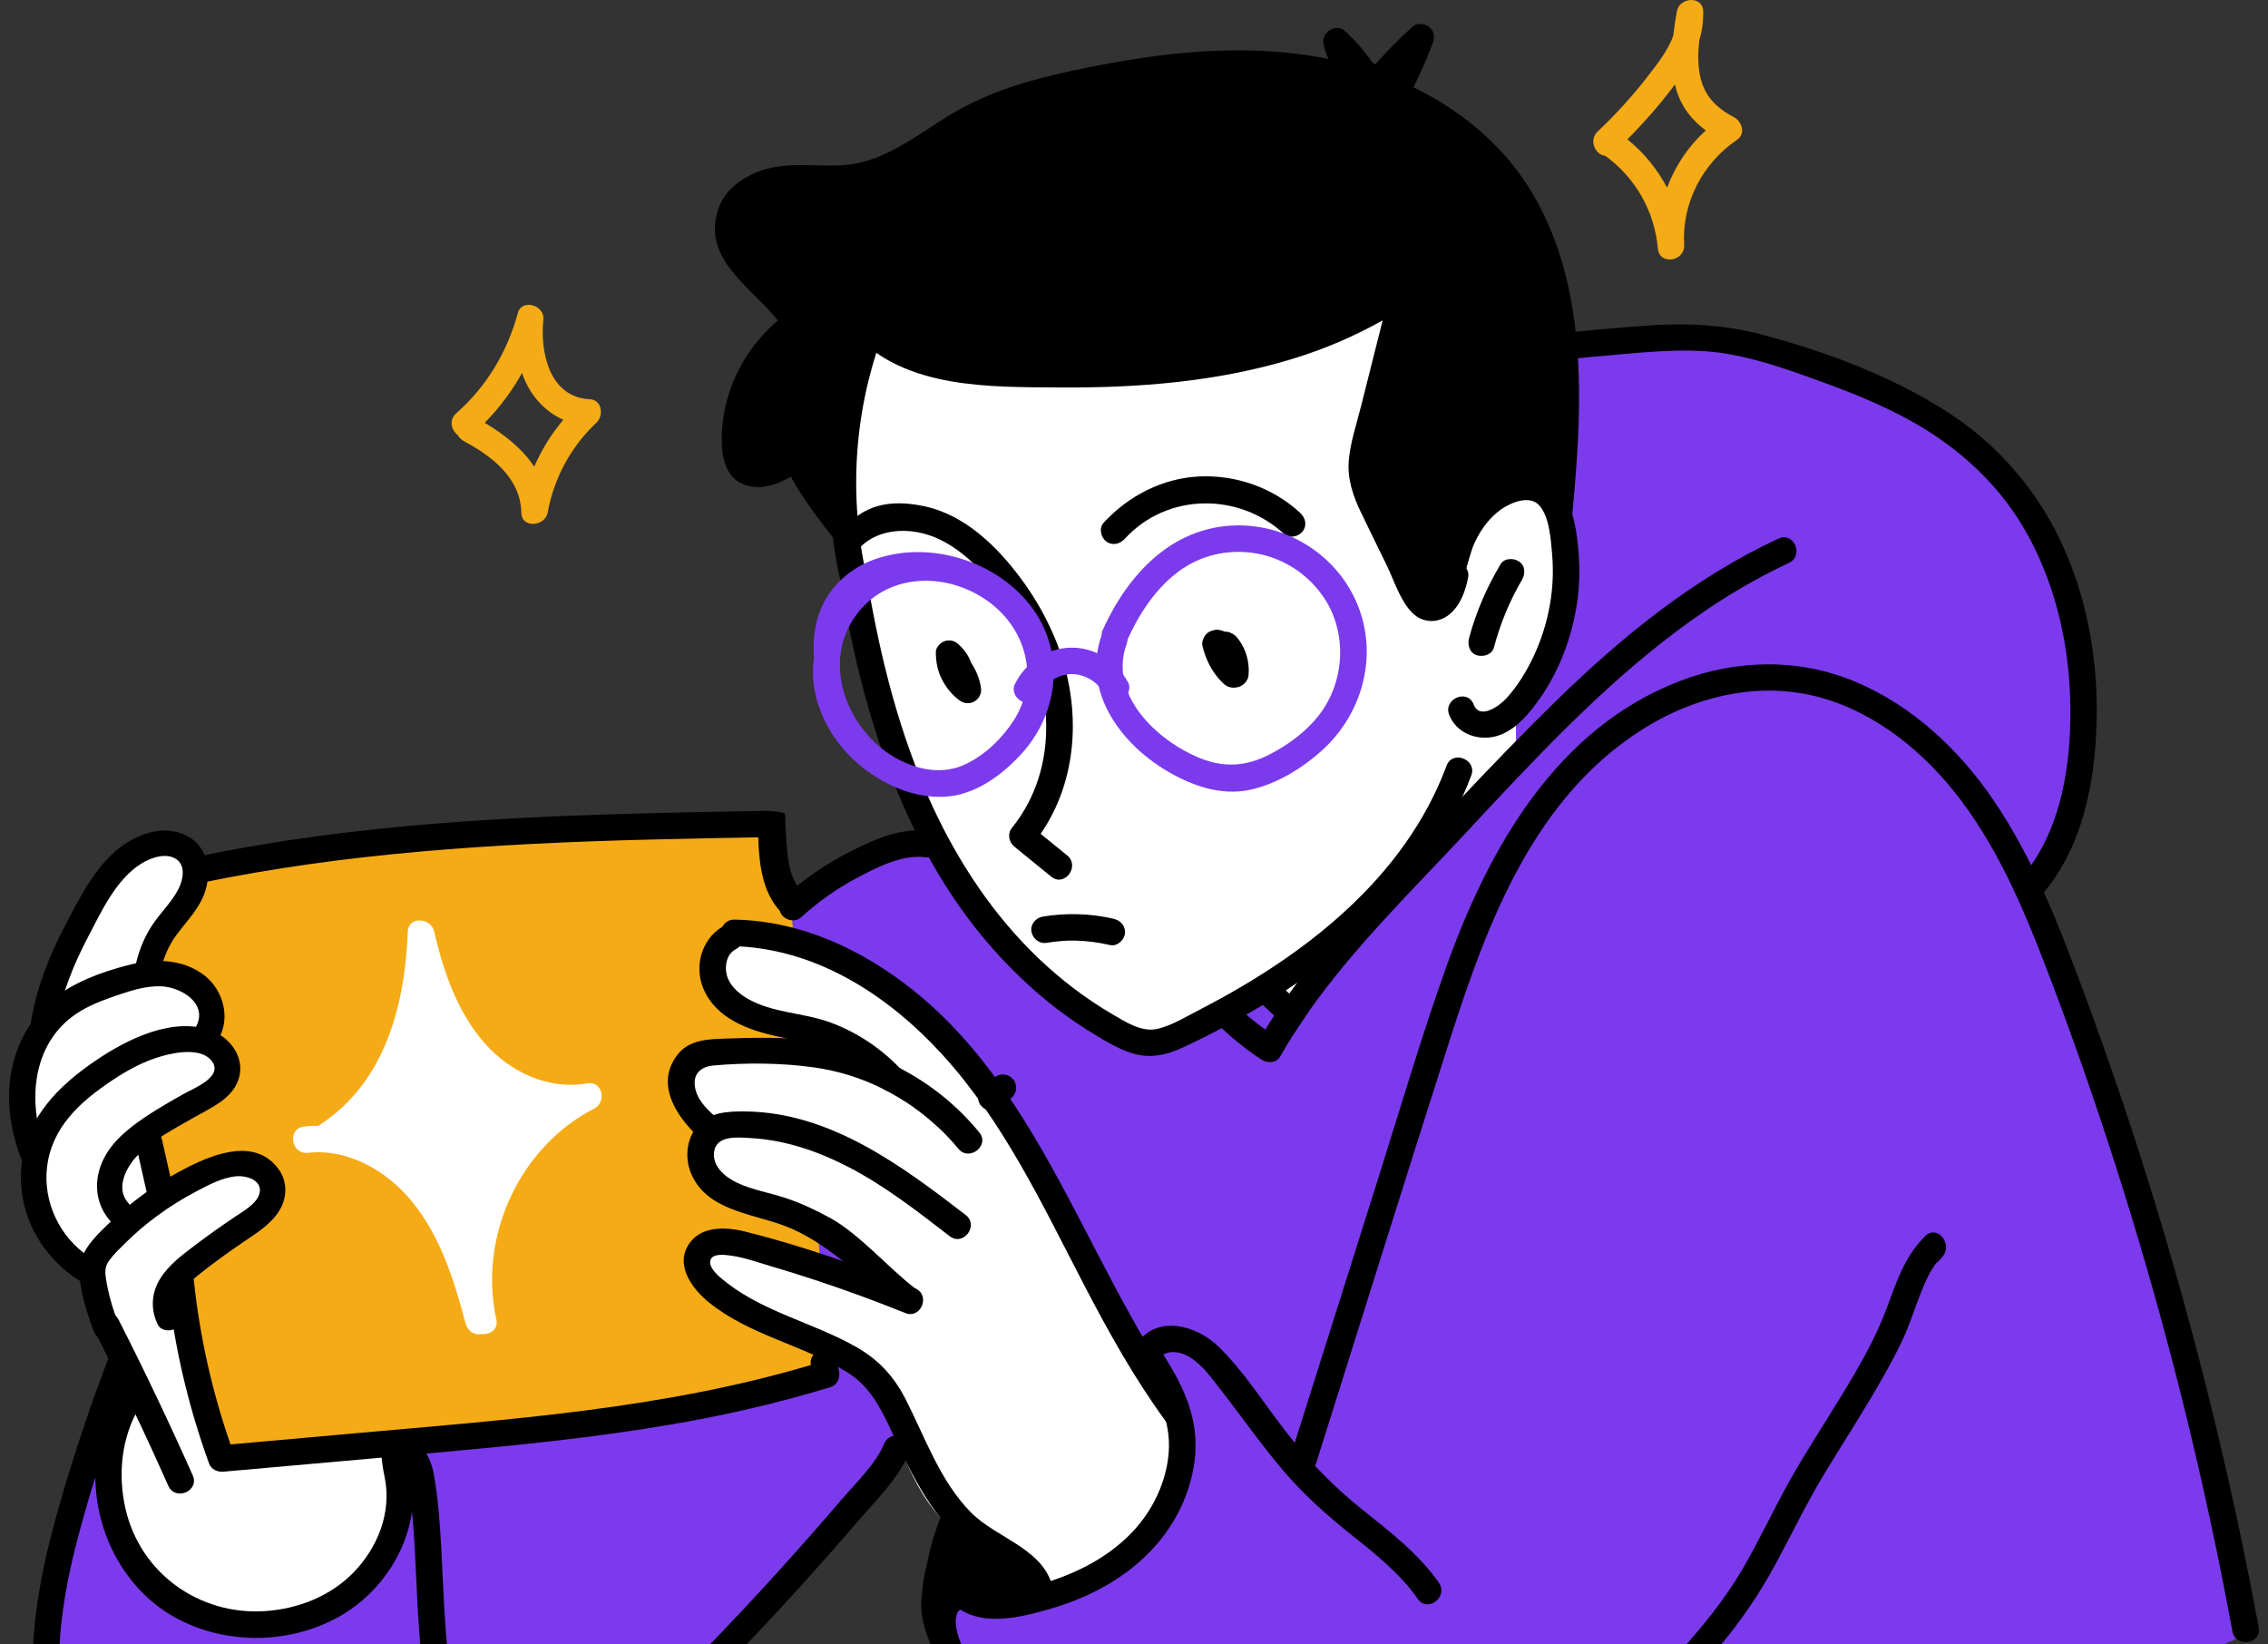 <svg width="200" height="145" viewBox="0 0 200 145" fill="none" xmlns="http://www.w3.org/2000/svg">
<rect x="0" y="0" width="200" height="145" fill="#333333" stroke="none"/>
<g clip-path="url(#clip0_2352_2869)">
<path d="M83.943 133.915C83.943 133.915 78.613 139.038 86.114 149.678C93.615 160.318 95.194 162.683 97.168 166.23C99.142 169.776 103.194 179.864 112.169 180.22C121.144 180.576 126.776 179.038 132.106 169.974C137.436 160.91 139.804 157.56 139.804 157.56C139.804 157.56 197.835 147.117 198.23 143.57C198.625 140.023 192.901 123.472 189.546 109.088C186.191 94.704 178.043 77.646 178.043 77.646C178.043 77.646 184.216 75.197 183.821 63.374C183.427 51.552 178.098 34.803 152.832 30.075C127.567 25.346 107.63 40.715 107.63 40.715L81.902 73.269C81.902 73.269 73.925 76.748 68.966 80.701C64.007 84.654 34.4 123.669 34.4 123.669C34.4 123.669 37.953 133.718 33.216 137.855C28.478 141.993 22.754 146.525 16.24 141.205C9.726 135.885 9.134 132.929 9.134 130.762C9.134 128.595 9.332 123.669 9.332 123.669C9.332 123.669 -3.3 149.481 9.134 161.697C21.57 173.913 39.335 168.397 49.007 160.121C58.678 151.845 80.589 126.033 80.589 126.033L83.944 133.915H83.943Z" fill="#7C3AED"/>
<path d="M126.886 139.558C125.08 136.977 122.569 135.059 120.133 133.109C117.613 131.094 115.444 128.862 113.459 126.321C111.497 123.809 109.756 120.989 107.47 118.755C105.541 116.869 102.052 115.86 100.223 118.497C99.367 119.732 101.24 121.139 102.101 119.898C102.751 118.962 103.998 119.117 104.877 119.642C106.049 120.343 106.89 121.582 107.715 122.636C109.522 124.944 111.197 127.354 113.094 129.591C114.929 131.756 117.005 133.612 119.222 135.376C121.346 137.066 123.464 138.75 125.033 140.992C125.899 142.229 127.747 140.788 126.886 139.558Z" fill="black"/>
<path d="M169.781 108.976C169.705 109.049 169.639 109.129 169.566 109.205C167.933 110.905 167.197 113.133 166.405 115.279C165.402 118 163.939 120.517 162.435 122.988C160.868 125.563 159.202 128.082 157.733 130.716C156.323 133.245 155.109 135.882 153.647 138.382C150.546 143.686 145.851 147.798 142.129 152.642C139.307 156.315 137.02 160.365 134.522 164.256C129.668 171.815 122.873 180.51 112.779 179.48C110.494 179.247 108.248 178.507 106.333 177.229C104.218 175.819 102.766 173.873 101.449 171.732C98.371 166.729 96.285 161.164 92.856 156.366C91.151 153.98 89.11 151.846 87.398 149.459C86.445 148.13 85.531 146.752 84.88 145.246C84.435 144.219 84.015 142.962 84.486 142.095C84.472 142.12 84.708 141.836 84.783 141.776C85.014 141.593 85.201 141.51 85.485 141.397C86.89 140.838 85.199 137.283 83.799 137.84C76.578 140.716 86.62 152.426 89.158 155.492C92.178 159.139 94.302 163.247 96.449 167.449C98.968 172.38 101.563 177.525 106.712 180.135C111.149 182.384 116.564 182.418 121.145 180.576C125.665 178.757 129.303 175.31 132.278 171.54C135.384 167.604 137.872 163.237 140.567 159.023C141.914 156.917 143.327 154.858 144.9 152.913C146.982 150.339 149.256 147.931 151.415 145.424C153.429 143.086 155.107 140.624 156.576 137.911C158.025 135.238 159.333 132.497 160.911 129.893C162.617 127.075 164.428 124.32 166.039 121.446C166.775 120.133 167.515 118.803 168.095 117.412C168.584 116.238 168.969 115.023 169.445 113.843C169.786 112.997 170.173 112.113 170.739 111.378C171.016 111.148 171.25 110.908 171.439 110.601C172.075 109.569 170.811 107.995 169.781 108.976Z" fill="black"/>
<path d="M75.653 23.967C75.653 23.967 69.731 39.533 76.837 58.054C83.943 76.576 85.719 80.517 91.838 86.231C97.957 91.945 101.905 92.93 103.287 91.748C104.669 90.566 111.972 86.625 111.972 86.625L114.143 89.186C114.143 89.186 119.473 82.093 123.815 77.364C128.157 72.635 133.684 66.724 133.684 66.724V62.586C133.684 62.586 137.586 58.435 137.83 51.158C138.072 43.881 132.895 30.666 132.895 30.666C132.895 30.666 121.841 20.813 120.657 20.617C119.473 20.42 75.653 23.967 75.653 23.967Z" fill="white"/>
<path d="M94.107 75.426C93.327 74.791 92.547 74.156 91.767 73.522C95.036 68.793 95.337 62.627 93.411 57.272C92.354 54.333 90.655 51.568 88.584 49.232C86.678 47.082 84.312 45.219 81.439 44.623C78.525 44.018 75.995 44.46 74.221 46.922C73.341 48.143 74.472 50.059 75.355 48.835C77.07 46.456 80.361 46.376 82.82 47.545C85.699 48.913 87.913 51.771 89.499 54.452C92.87 60.148 93.572 67.625 89.219 73.021C88.81 73.529 88.978 74.27 89.456 74.659C90.538 75.54 91.621 76.421 92.703 77.301C93.872 78.253 95.274 76.377 94.106 75.427L94.107 75.426Z" fill="black"/>
<path d="M114.641 45.209C112.253 43.01 109.029 41.868 105.79 42.01C102.528 42.153 99.499 43.722 97.315 46.102C96.886 46.569 97.08 47.389 97.552 47.74C98.101 48.15 98.763 47.972 99.192 47.504C102.929 43.432 109.245 43.406 113.238 47.084C113.704 47.514 114.527 47.317 114.878 46.848C115.291 46.297 115.109 45.641 114.641 45.21V45.209Z" fill="black"/>
<path d="M85.659 58.477C85.407 57.788 84.973 57.167 84.391 56.702C84.072 56.446 83.603 56.405 83.233 56.561C82.882 56.708 82.521 57.102 82.524 57.507C82.53 58.335 82.671 59.15 83.056 59.894C83.441 60.636 83.964 61.29 84.647 61.78C85.029 62.055 85.53 62.081 85.936 61.845C86.339 61.609 86.576 61.145 86.509 60.676C86.396 59.882 86.097 59.135 85.659 58.477Z" fill="black"/>
<path d="M110.098 59.55C110.169 58.782 110.052 57.994 109.737 57.275C109.579 56.914 109.368 56.564 109.123 56.251C109.002 56.096 108.85 55.968 108.676 55.872C108.527 55.79 108.369 55.727 108.198 55.703C108.145 55.694 107.983 55.699 108.008 55.699C107.726 55.571 107.423 55.497 107.164 55.536C106.823 55.589 106.481 55.742 106.281 56.023C106.098 56.281 105.962 56.626 106.037 56.947C106.31 58.123 106.867 59.255 107.748 60.136C107.913 60.3 108.08 60.455 108.303 60.544C108.571 60.651 108.86 60.661 109.134 60.595C109.252 60.581 109.358 60.54 109.452 60.471C109.564 60.428 109.655 60.36 109.729 60.268C109.822 60.199 109.891 60.111 109.935 60.006C110.03 59.87 110.086 59.718 110.099 59.55L110.098 59.55Z" fill="black"/>
<path d="M76.346 26.907C73.002 34.715 72.246 43.525 74.244 51.782C74.596 53.235 76.919 52.913 76.564 51.447C74.651 43.548 75.328 35.234 78.528 27.759C79.121 26.375 76.938 25.52 76.345 26.906L76.346 26.907Z" fill="black"/>
<path d="M127.561 67.523C123.872 77.439 115.041 84.249 105.911 88.965C104.714 89.583 103.443 90.372 102.131 90.706C100.701 91.07 99.264 90.113 98.073 89.417C95.731 88.049 93.563 86.389 91.6 84.52C87.643 80.749 84.555 76.098 82.262 71.158C79.323 64.823 77.632 58.019 76.476 51.158C76.225 49.673 73.905 50.004 74.156 51.493C76.227 63.786 80.198 76.369 89.203 85.421C91.228 87.457 93.44 89.295 95.88 90.815C97.109 91.58 98.44 92.432 99.829 92.867C101.437 93.37 102.888 93.031 104.377 92.332C109.473 89.943 114.406 86.998 118.714 83.368C123.523 79.315 127.538 74.305 129.744 68.374C130.268 66.966 128.088 66.104 127.56 67.521L127.561 67.523Z" fill="black"/>
<path d="M98.171 81.007C96.138 80.537 94.006 80.483 91.947 80.821C91.342 80.92 90.837 81.516 90.955 82.145C91.07 82.758 91.636 83.243 92.282 83.136C92.763 83.058 93.247 82.999 93.735 82.965C93.847 82.958 93.959 82.951 94.072 82.946C94.147 82.943 94.222 82.94 94.296 82.938C94.522 82.936 94.598 82.936 94.672 82.936C94.785 82.938 94.898 82.94 95.01 82.945C95.986 82.98 96.955 83.113 97.906 83.333C98.505 83.472 99.162 82.883 99.203 82.302C99.251 81.611 98.812 81.156 98.171 81.007Z" fill="black"/>
<path d="M119.721 53.338C117.974 49.032 113.615 46.222 108.983 46.329C103.312 46.459 99.45 50.684 97.251 55.524C97.171 55.7 97.138 55.866 97.142 56.021C95.407 60.945 98.803 65.561 102.918 67.988C105.112 69.283 107.683 70.196 110.254 69.636C112.588 69.127 114.872 67.724 116.625 66.126C120.152 62.91 121.542 57.827 119.721 53.338ZM116.343 63.017C115.191 64.517 113.569 65.703 111.889 66.557C109.905 67.567 107.956 67.704 105.881 66.873C102.056 65.341 97.692 61.269 99.364 56.749C99.412 56.618 99.43 56.494 99.435 56.374C100.944 53.056 103.357 49.798 107.096 48.911C110.774 48.038 114.547 49.508 116.684 52.606C118.824 55.708 118.625 60.046 116.343 63.017Z" fill="#7C3AED"/>
<path d="M90.499 52.945C87.314 49.273 81.734 47.69 77.125 49.321C74.68 50.186 72.738 52.115 72.063 54.638C71.76 55.769 71.693 56.916 71.775 58.06C71.249 61.675 73.166 65.423 76.16 67.747C78.193 69.325 80.727 70.397 83.336 70.25C85.959 70.103 88.284 68.405 90.011 66.541C93.567 62.702 94.008 56.991 90.499 52.945ZM89.374 63.554C88.35 65.136 86.857 66.571 85.142 67.385C83.197 68.309 81.079 67.926 79.225 66.96C75.123 64.821 72.598 59.282 74.991 55.025C77.538 50.495 83.27 50.212 87.168 53.045C90.556 55.507 91.695 59.967 89.374 63.554Z" fill="#7C3AED"/>
<path d="M99.484 60.186C98.496 58.319 96.571 57.073 94.43 57.108C92.294 57.143 90.405 58.452 89.484 60.35C89.207 60.919 89.592 61.648 90.148 61.866C90.776 62.112 91.39 61.773 91.667 61.203C91.675 61.186 91.744 61.062 91.764 61.022C91.8 60.969 91.862 60.873 91.86 60.879C91.959 60.736 92.068 60.603 92.181 60.471C92.3 60.353 92.358 60.302 92.416 60.252C92.548 60.14 92.688 60.036 92.831 59.94C93.028 59.825 93.1 59.788 93.174 59.754C93.332 59.681 93.493 59.621 93.657 59.562C93.833 59.517 93.908 59.501 93.984 59.487C94.078 59.471 94.174 59.458 94.27 59.448C94.287 59.446 94.423 59.438 94.471 59.433C94.701 59.443 94.797 59.451 94.892 59.462C94.969 59.472 95.045 59.487 95.121 59.497C95.386 59.56 95.551 59.618 95.711 59.683C95.8 59.72 95.888 59.76 95.974 59.801C96.225 59.948 96.359 60.036 96.487 60.133C96.563 60.192 96.636 60.254 96.71 60.316C96.884 60.487 97.004 60.626 97.113 60.771C97.159 60.833 97.201 60.898 97.245 60.96C97.62 61.655 98.243 61.979 98.861 61.719C99.406 61.489 99.781 60.747 99.484 60.186Z" fill="#7C3AED"/>
<path d="M139.197 48.59C139.064 47.042 138.808 45.272 138.073 43.882C136.435 40.785 132.481 41.578 130.283 43.602C127.958 45.743 125.782 49.412 126.924 52.391C127.465 53.801 128.996 53.573 129.144 51.356C129.305 48.941 130.436 46.274 132.386 44.906C133.254 44.296 134.915 43.616 135.752 44.574C136.647 45.597 136.764 47.63 136.875 48.925C137.132 51.917 136.564 54.962 135.322 57.691C134.691 59.077 133.866 60.447 132.837 61.577C132.242 62.231 130.49 63.518 129.951 62.114C129.409 60.703 127.252 61.62 127.792 63.025C128.304 64.358 129.657 65.083 131.051 65.047C132.711 65.003 134.011 63.853 135.007 62.631C137.123 60.031 138.471 56.815 139.015 53.52C139.283 51.896 139.335 50.232 139.196 48.592L139.197 48.59Z" fill="black"/>
<path d="M133.964 49.516C133.485 49.19 132.658 49.188 132.323 49.752C131.111 51.792 130.161 53.959 129.55 56.254C129.392 56.843 129.568 57.549 130.214 57.77C130.76 57.956 131.564 57.74 131.733 57.107C132.019 56.033 132.375 54.98 132.803 53.954C133.014 53.45 133.241 52.953 133.486 52.465C133.604 52.229 133.725 51.995 133.851 51.763C134.049 51.414 134.124 51.283 134.201 51.154C134.513 50.629 134.527 49.897 133.964 49.516Z" fill="black"/>
<path d="M127.134 50.669C127.07 50.997 126.656 52.483 126.217 52.413C125.913 52.365 125.489 51.078 125.365 50.823C125.082 50.241 124.799 49.66 124.515 49.078C123.921 47.857 123.326 46.635 122.731 45.414C122.19 44.302 121.504 43.152 121.304 41.916C121.105 40.682 121.513 39.417 121.811 38.232C122.143 36.914 122.475 35.595 122.807 34.276C123.488 31.577 124.167 28.877 124.846 26.177C125.124 25.073 124.057 24.138 123.036 24.826C117.71 28.416 111.491 30.3 105.168 31.167C98.911 32.024 92.356 32.153 86.068 31.517C82.886 31.196 79.465 30.447 77.206 28.01C76.188 26.911 74.329 28.338 75.354 29.444C79.863 34.308 87.337 34.121 93.463 34.164C100.376 34.212 107.338 33.671 113.979 31.644C116.749 30.799 119.414 29.666 121.928 28.247C121.287 30.788 120.648 33.331 120.008 35.872C119.624 37.395 119.089 38.97 118.946 40.54C118.795 42.19 119.294 43.67 119.995 45.14C120.74 46.705 121.513 48.256 122.271 49.814C122.919 51.144 123.472 52.963 124.529 54.027C125.441 54.944 126.788 54.997 127.791 54.192C128.764 53.41 129.235 52.115 129.462 50.933C129.748 49.455 127.418 49.195 127.134 50.669Z" fill="black"/>
<path d="M137.77 23.199C136.739 19.615 134.989 16.206 132.46 13.443C129.874 10.619 126.633 8.476 123.106 7.004C115.043 3.64 106.043 4.041 97.618 5.625C93.337 6.429 88.929 7.375 85.044 9.41C81.579 11.224 78.488 14.262 74.416 14.557C72.097 14.726 69.769 14.266 67.495 14.924C65.679 15.451 63.915 16.639 63.312 18.512C61.915 22.852 66.242 25.305 68.598 28.259C65.736 30.662 63.875 34.242 63.667 37.983C63.563 39.857 63.752 42.217 65.897 42.822C67.202 43.19 68.571 42.721 69.745 42.025C70.449 43.461 72.476 46.181 73.478 47.433C74.421 48.61 75.102 45.812 74.159 44.635C72.977 43.159 72.033 41.561 71.315 39.814C71.029 39.12 70.106 38.88 69.517 39.344C68.889 39.841 67.333 41.033 66.434 40.551C65.476 40.037 66.059 37.298 66.225 36.49C66.814 33.625 68.541 31.097 70.921 29.419C71.482 29.023 71.442 28.299 71.129 27.777C70.217 26.258 68.851 25.154 67.605 23.924C66.469 22.803 65.03 21.099 65.497 19.365C65.903 17.854 67.666 17.169 69.062 16.965C71.065 16.672 73.103 17.052 75.114 16.842C78.799 16.457 81.731 14.078 84.789 12.224C88.244 10.129 92.195 9.117 96.116 8.303C104.062 6.655 112.557 5.81 120.383 8.475C127.074 10.754 132.483 15.409 134.958 22.104C137.739 29.626 136.997 35.707 136.252 43.522C136.109 45.019 138.437 47.596 138.581 46.091C139.302 38.507 139.906 30.618 137.772 23.198L137.77 23.199Z" fill="black"/>
<path d="M125.989 2.34C125.582 2.064 124.962 2.003 124.569 2.353C123.408 3.388 122.312 4.499 121.292 5.673C121.217 5.619 121.136 5.574 121.042 5.546C120.333 4.51 119.514 3.557 118.562 2.708C117.793 2.023 116.542 2.862 116.701 3.812C116.967 5.406 118.058 6.857 119.548 7.499C119.688 7.739 119.824 7.985 119.964 8.263C120.311 8.96 121.167 9.183 121.756 8.732C121.853 9.111 122.142 9.464 122.484 9.58C123.146 9.806 123.688 9.495 124.003 8.917C124.917 7.237 125.711 5.496 126.379 3.704C126.552 3.239 126.417 2.631 125.989 2.34Z" fill="black"/>
<path d="M115.401 89.199C114.948 89.846 114.51 90.501 114.096 91.164C113.518 90.626 112.94 90.088 112.362 89.55C112.018 89.23 111.674 88.903 111.331 88.583C110.847 88.138 110.698 87.522 111.089 86.945C111.416 86.461 112.285 86.29 112.729 86.711C113.049 87.007 113.37 87.304 113.691 87.608C114.261 88.138 114.83 88.668 115.401 89.199Z" fill="black"/>
<path d="M199.18 143.505C196.829 130.763 193.743 118.16 189.945 105.769C188.024 99.504 185.918 93.297 183.631 87.155C181.509 81.457 179.288 75.718 175.861 70.653C172.816 66.152 168.669 62.232 163.606 60.111C158.643 58.032 153.164 58.129 148.166 60.038C137.22 64.219 131.262 74.836 127.523 85.293C125.35 91.374 123.53 97.589 121.586 103.745C119.533 110.251 117.48 116.755 115.426 123.261C114.917 124.872 114.409 126.483 113.901 128.094C113.451 129.52 115.629 130.388 116.085 128.947C120.015 116.496 123.897 104.029 127.879 91.594C131.191 81.251 135.319 70.241 144.991 64.215C149.314 61.522 154.526 60.192 159.571 61.269C164.683 62.362 169.099 65.776 172.313 69.78C175.975 74.343 178.305 79.778 180.388 85.195C182.618 90.997 184.672 96.867 186.566 102.786C190.399 114.762 193.543 126.953 195.99 139.286C196.291 140.801 196.58 142.319 196.86 143.839C197.133 145.318 199.454 144.989 199.18 143.505Z" fill="black"/>
<path d="M69.139 72.438C69.139 72.438 38.347 72.636 32.228 74.014C26.109 75.394 10.712 78.35 10.712 78.35C10.712 78.35 17.028 127.215 19.595 128.003C22.161 128.792 57.098 124.26 63.218 123.669C69.337 123.078 73.285 123.078 73.087 120.516C72.89 117.955 69.139 72.438 69.139 72.438Z" fill="#F5AB16"/>
<path d="M63.414 82.882C60.608 84.882 61.62 87.776 65.388 89.186C69.156 90.597 71.704 90.172 73.678 91.551C75.652 92.93 77.034 94.31 77.034 94.31C77.034 94.31 61.243 90.763 60.256 93.719C59.269 96.675 62.033 99.236 62.033 99.236C62.033 99.236 59.664 102.783 62.033 104.359C64.401 105.935 68.941 106.724 72.889 109.285C76.837 111.847 79.205 114.014 79.205 114.014C79.205 114.014 61.637 108.102 61.045 110.27C60.453 112.439 65.19 115 68.743 116.773C72.296 118.546 76.078 118.406 77.823 123.275C79.567 128.145 80.981 132.93 84.928 135.492C88.876 138.053 90.456 140.22 91.048 140.22C91.64 140.22 99.338 140.023 101.706 134.703C104.075 129.383 103.285 124.457 103.285 124.457C103.285 124.457 95.982 112.241 92.232 104.359C88.482 96.477 80.191 88.399 73.874 85.049C67.558 81.7 64.794 81.897 63.412 82.882L63.414 82.882Z" fill="white"/>
<path d="M102.601 119.473C101.789 118.203 99.943 119.648 100.749 120.907C102.304 123.337 103.406 125.716 102.999 128.661C102.653 131.172 101.406 133.547 99.615 135.334C97.73 137.215 95.34 138.5 92.832 139.348C90.801 140.034 87.329 141.264 85.507 139.595C84.396 138.578 83.001 140.459 84.103 141.469C86.433 143.603 90.166 142.581 92.845 141.788C95.975 140.862 98.964 139.289 101.275 136.961C103.464 134.755 104.964 131.876 105.348 128.778C105.783 125.259 104.457 122.371 102.601 119.472V119.473Z" fill="black"/>
<path d="M85.159 107.132C79.522 102.792 73.249 98.107 65.802 98.003C64.211 97.98 62.454 98.043 61.396 99.411C60.545 100.512 60.403 102.066 60.895 103.346C62.193 106.719 66.271 106.986 69.181 108.083C72.866 109.474 75.868 112.61 78.962 114.983C80.159 115.901 81.883 114.514 80.686 113.596C78.335 111.794 75.8 108.824 73.2 107.39C71.934 106.692 70.623 106.081 69.248 105.626C67.837 105.159 66.335 104.924 64.986 104.283C63.975 103.803 62.838 102.877 62.962 101.636C63.119 100.059 65.058 100.286 66.228 100.352C69.266 100.523 72.175 101.529 74.859 102.922C78.053 104.58 80.916 106.818 83.756 109.006C84.951 109.925 86.355 108.052 85.159 107.131V107.132Z" fill="black"/>
<path d="M84.507 101.288C83.945 100.602 83.335 99.954 82.695 99.362C81.257 98.012 79.632 96.882 77.874 96.016C75.96 95.056 73.889 94.409 71.741 94.113C68.873 93.715 65.818 93.692 62.927 93.949C61.724 94.058 61.036 94.768 61.317 96.008C61.567 97.154 62.56 98.02 63.411 98.746C64.544 99.72 63.146 101.6 62.005 100.617C59.888 98.792 57.63 95.758 59.731 93.013C60.755 91.679 62.435 91.625 63.974 91.578C65.74 91.515 67.514 91.468 69.279 91.546C72.959 91.725 76.334 92.614 79.35 94.182C82.006 95.555 84.389 97.45 86.358 99.852C87.311 101.022 85.46 102.449 84.507 101.287L84.507 101.288Z" fill="black"/>
<path d="M102.798 125.318C100.033 121.543 97.758 117.448 95.602 113.307C91.922 106.225 88.493 98.886 83.055 92.942C78.39 87.849 72.257 83.832 65.225 83.45C65.131 83.544 65.021 83.629 64.889 83.7C64.123 84.074 63.897 85.073 64.061 85.853C64.264 86.836 65.085 87.569 65.913 88.052C68.1 89.324 70.827 89.285 73.172 90.135C75.523 90.993 77.633 92.397 79.352 94.183C80.704 95.579 81.805 97.194 82.595 98.957C82.657 99.097 82.689 99.23 82.696 99.362C81.258 98.012 79.634 96.882 77.875 96.016C77.266 95.353 76.578 94.744 75.844 94.206C73.829 92.725 71.648 92.085 69.281 91.547C69.047 91.5 68.804 91.446 68.562 91.391C66.007 90.837 63.194 89.823 62.061 87.249C61.178 85.26 61.842 82.843 63.694 81.719C63.897 81.353 64.265 81.072 64.789 81.088C68.969 81.166 72.946 82.484 76.532 84.574C91.283 93.161 95.15 110.913 104.652 123.884C105.542 125.092 103.69 126.536 102.8 125.319L102.798 125.318Z" fill="black"/>
<path d="M92.899 140.445C92.456 136.654 87.944 135.72 85.622 133.361C82.875 130.569 81.596 126.764 79.846 123.351C78.827 121.362 77.462 119.88 75.509 118.772C73.644 117.712 71.629 116.955 69.657 116.125C67.742 115.318 65.842 114.453 64.187 113.18C63.703 112.808 62.322 111.81 62.68 111.035C62.932 110.491 64.019 110.655 64.462 110.716C65.649 110.881 66.824 111.307 67.97 111.644C69.27 112.027 70.564 112.43 71.851 112.854C74.543 113.741 77.204 114.719 79.833 115.776C81.23 116.338 82.09 114.161 80.687 113.596C75.83 111.643 70.833 109.875 65.749 108.603C64.148 108.203 62.004 108.048 60.875 109.524C59.407 111.442 60.995 113.618 62.535 114.856C66.138 117.756 70.784 118.585 74.659 120.969C76.757 122.258 77.671 124.175 78.68 126.331C79.589 128.271 80.499 130.215 81.644 132.031C82.882 133.995 84.449 135.731 86.433 136.963C87.91 137.879 90.351 138.814 90.582 140.78C90.756 142.279 93.076 141.942 92.901 140.445H92.899Z" fill="black"/>
<path d="M90.876 137.409C89.984 136.681 88.745 136.569 87.715 137.007C87.674 136.799 87.578 136.614 87.445 136.46C87.369 136.107 87.165 135.797 86.775 135.644C86.875 135.192 86.757 134.69 86.346 134.411C85.94 134.135 85.525 134.134 85.155 134.316C85.137 133.863 84.854 133.429 84.414 133.257C83.822 133.025 83.128 133.33 82.895 133.92C82.38 135.225 81.999 136.58 81.738 137.958C81.378 139.188 81.245 140.483 81.353 141.779C81.402 142.353 81.981 142.789 82.531 142.772C83.066 142.756 83.651 142.343 83.675 141.76C84.038 142.035 84.598 142.055 84.967 141.831C85.402 141.567 85.567 141.131 85.511 140.666C85.599 140.613 85.68 140.549 85.751 140.474C85.961 140.763 86.245 140.997 86.618 141.125C87.398 141.391 88.256 141.06 88.72 140.398C88.85 140.454 88.977 140.517 89.112 140.562C89.711 140.766 90.392 140.506 90.631 139.899C90.698 139.73 90.717 139.557 90.703 139.389C91.526 139.072 91.476 137.899 90.876 137.409Z" fill="black"/>
<path d="M3.606 90.566C3.606 90.566 9.262 72.743 16.042 74.803C20.582 76.182 13.081 85.049 13.081 85.049C13.081 85.049 18.213 85.837 18.411 87.808C18.608 89.778 18.016 91.354 18.016 91.354C18.016 91.354 19.99 93.325 19.792 94.704C19.595 96.084 13.87 99.434 13.87 99.434L14.265 104.754C14.265 104.754 22.358 100.813 23.74 103.966C25.122 107.118 17.621 111.059 17.621 111.059L15.647 113.62L19.595 128.005L34.308 126.935C34.308 126.935 35.386 130.764 34.202 134.705C33.018 138.646 29.465 146.527 21.174 143.178C12.883 139.828 10.712 139.04 9.922 134.114C9.132 129.187 11.304 121.7 11.304 121.7L8.377 112.308C8.377 112.308 3.013 109.287 2.816 105.346C2.619 101.405 2.224 100.42 2.224 100.42C2.224 100.42 0.843 97.662 1.633 95.297C2.422 92.932 3.606 90.567 3.606 90.567V90.566Z" fill="white"/>
<path d="M24.566 103.09C22.605 100.391 19.12 101.642 16.693 102.847C13.999 104.184 11.546 105.954 9.403 108.061C8.276 109.168 7.028 110.37 7.016 112.057C7.003 113.821 7.663 115.744 8.271 117.379C8.778 118.742 10.921 118.02 10.415 116.655C9.934 115.36 9.52 114.011 9.329 112.639C9.243 112.024 9.282 111.601 9.661 111.099C10.059 110.571 10.552 110.096 11.02 109.632C12.854 107.813 14.978 106.285 17.262 105.077C18.365 104.494 19.623 103.81 20.888 103.713C21.663 103.654 22.989 104.001 22.918 105.017C22.848 106.021 21.507 106.766 20.778 107.253C19.585 108.05 18.415 108.878 17.271 109.743C16.102 110.63 14.87 111.52 14.097 112.793C13.329 114.057 13.274 115.499 13.925 116.812C14.198 117.363 15.027 117.429 15.494 117.128C16.06 116.761 16.08 116.106 15.81 115.563C15.223 114.379 16.645 113.101 17.438 112.465C18.726 111.433 20.068 110.463 21.434 109.534C22.588 108.749 23.824 108.003 24.595 106.804C25.327 105.663 25.379 104.208 24.566 103.088V103.09Z" fill="black"/>
<path d="M18.808 90.945C15.358 89.527 11.187 91.636 8.382 93.553C5.184 95.739 2.42 98.473 1.924 102.494C1.411 106.658 3.397 110.559 6.867 112.838C7.382 113.176 8.133 112.801 8.377 112.307C8.676 111.701 8.353 111.135 7.845 110.801C5.269 109.109 3.783 105.97 4.148 102.913C4.568 99.377 7.081 97.137 9.893 95.26C11.272 94.34 12.734 93.545 14.341 93.104C15.576 92.765 17.816 92.364 18.705 93.595C19.698 94.971 17.007 95.993 16.139 96.487C14.613 97.355 13.05 98.243 11.658 99.317C10.281 100.38 9.085 101.709 8.686 103.444C8.321 105.034 8.727 106.603 9.84 107.785C10.836 108.843 12.313 107.132 11.324 106.081C10.14 104.824 11.128 102.901 12.114 101.895C13.488 100.494 15.401 99.511 17.088 98.541C18.582 97.682 20.512 96.898 21.059 95.099C21.593 93.343 20.421 91.608 18.808 90.945Z" fill="black"/>
<path d="M17.993 85.98C16.025 84.487 13.506 84.522 11.215 85.121C8.888 85.729 6.378 86.64 4.532 88.219C2.797 89.703 1.642 91.732 1.114 93.942C0.458 96.686 0.874 99.599 1.879 102.203C2.401 103.558 4.545 102.837 4.021 101.479C2.343 97.13 2.789 91.692 7.159 89.116C8.205 88.5 9.361 88.085 10.508 87.698C11.678 87.303 12.889 86.939 14.139 86.965C15.968 87.005 18.456 88.517 17.24 90.611C16.511 91.867 18.553 92.839 19.281 91.587C20.363 89.723 19.666 87.25 17.992 85.979L17.993 85.98Z" fill="black"/>
<path d="M16.409 73.661C14.221 72.592 11.679 73.684 10.02 75.195C8.141 76.908 6.899 79.399 5.733 81.622C4.352 84.26 3.232 87.056 2.748 90.005C2.514 91.436 4.734 91.864 4.971 90.425C5.425 87.656 6.476 85.074 7.774 82.598C8.943 80.365 10.216 77.579 12.415 76.177C13.257 75.64 14.695 75.112 15.606 75.8C16.392 76.392 16.126 77.611 15.751 78.359C15.156 79.548 14.133 80.486 13.409 81.596C12.65 82.757 12.157 84.037 11.899 85.398C11.627 86.825 13.85 87.25 14.121 85.818C14.36 84.559 14.845 83.389 15.615 82.36C16.38 81.338 17.289 80.4 17.84 79.235C18.753 77.305 18.52 74.692 16.409 73.662V73.661Z" fill="black"/>
<path d="M16.999 130.098C14.939 125.465 12.758 120.887 10.457 116.367C9.776 115.029 7.613 115.935 8.298 117.278C10.599 121.797 12.78 126.375 14.839 131.009C15.452 132.387 17.612 131.477 16.999 130.098Z" fill="black"/>
<path d="M36.242 129.925C35.963 128.448 32.675 124.244 33.922 130.259C34.559 133.328 33.317 136.471 31.143 138.685C29.101 140.766 26.257 141.868 23.376 142.059C17.582 142.444 12.38 138.731 11.072 133.054C10.37 130.007 10.703 126.699 12.336 123.993C13.106 122.715 11.237 121.301 10.458 122.592C6.951 128.403 8.015 136.302 13.051 140.907C18.127 145.547 26.749 145.566 31.948 141.118C35.13 138.395 37.034 134.114 36.242 129.925Z" fill="black"/>
<path d="M74.003 121.044C73.945 120.704 73.886 120.364 73.827 120.022C73.573 118.538 71.252 118.869 71.507 120.357C58.498 124.237 44.832 125.172 31.377 126.375C27.695 126.704 24.013 127.033 20.33 127.362C18.702 122.696 17.624 117.874 17.101 112.956C16.941 111.456 14.621 111.794 14.781 113.291C15.354 118.679 16.592 123.971 18.444 129.063C18.628 129.569 19.189 129.81 19.692 129.766C26.825 129.129 33.96 128.512 41.091 127.846C48.049 127.196 55.007 126.438 61.874 125.115C65.729 124.372 69.545 123.44 73.299 122.289C73.779 122.142 74.084 121.517 74.003 121.044Z" fill="black"/>
<path d="M15.367 105.289C15.011 103.703 14.654 102.119 14.297 100.534C14.162 99.937 13.624 99.42 12.97 99.543C12.385 99.652 11.834 100.23 11.977 100.867C12.333 102.453 12.69 104.037 13.047 105.622C13.181 106.218 13.718 106.735 14.373 106.613C14.958 106.503 15.509 105.925 15.367 105.288V105.289Z" fill="black"/>
<path d="M67.705 71.495C54.523 71.724 41.299 71.955 28.212 73.701C24.526 74.194 20.859 74.81 17.219 75.569C15.747 75.876 16.073 78.194 17.553 77.885C30.478 75.19 43.69 74.391 56.861 74.039C60.587 73.94 64.313 73.875 68.04 73.81C69.545 73.784 69.195 71.469 67.704 71.495L67.705 71.495Z" fill="black"/>
<path d="M66.835 71.653C66.887 73.952 66.729 77.121 68.079 79.38C68.345 79.825 68.582 80.169 69.317 80.862C69.614 81.143 69.765 78.607 71.57 79.649C69.464 77.623 69.496 76.049 69.317 73.741C69.266 73.088 69.251 72.438 69.236 71.788C69.231 71.525 66.829 71.392 66.835 71.653Z" fill="black"/>
<path d="M51.77 95.524C48.395 96.133 45.011 94.542 42.784 92.038C40.331 89.269 39.105 85.674 38.284 82.125C38.003 80.924 36.01 80.737 35.956 82.157C35.721 88.56 33.978 95.369 28.322 99.098C28.236 99.152 28.165 99.215 28.11 99.269C27.68 99.261 27.251 99.285 26.813 99.332C25.313 99.496 25.649 101.812 27.149 101.648C30.736 101.258 34.15 103.27 36.354 105.977C38.838 109.034 40.057 112.895 41.042 116.647C41.198 117.263 41.69 117.731 42.37 117.637C43.183 117.715 43.972 117.247 43.769 116.342C42.167 109.128 45.761 101.157 52.387 97.756C53.512 97.187 53.152 95.276 51.77 95.526V95.524Z" fill="white"/>
<path d="M77.977 127.292C77.177 129.153 75.506 130.715 74.204 132.237C72.783 133.898 71.344 135.543 69.886 137.171C66.969 140.429 63.98 143.621 60.916 146.741C57.799 149.916 54.604 153.016 51.341 156.042C48.228 158.93 45.067 161.779 41.259 163.731C34.351 167.272 25.889 168.413 18.405 166.081C14.716 164.932 11.364 162.896 9.055 159.755C6.843 156.746 5.708 153.061 5.342 149.378C4.859 144.51 5.779 139.579 7.051 134.894C8.403 129.915 10.065 125.012 11.904 120.193C12.44 118.788 10.259 117.927 9.72 119.339C7.969 123.928 6.389 128.59 5.067 133.32C3.803 137.839 2.821 142.47 2.888 147.183C2.944 151.158 3.766 155.198 5.66 158.721C7.59 162.313 10.504 165.09 14.155 166.906C21.564 170.591 30.776 170.301 38.422 167.521C42.471 166.049 46.11 163.771 49.367 160.971C52.919 157.917 56.29 154.629 59.617 151.335C63.315 147.671 66.92 143.913 70.42 140.059C72.175 138.126 73.904 136.17 75.606 134.189C77.214 132.319 79.173 130.437 80.159 128.143C80.752 126.76 78.571 125.905 77.975 127.29L77.977 127.292Z" fill="black"/>
<path d="M40.308 150.642C39.221 146.058 39.176 141.348 38.921 136.668C38.797 134.403 38.647 132.113 38.233 129.878C37.89 128.029 36.458 125.953 34.307 126.934C32.935 127.56 33.846 129.716 35.221 129.09C35.98 128.743 36.347 133.479 36.397 134.043C36.56 135.892 36.642 137.746 36.727 139.598C36.902 143.417 37.103 147.243 37.989 150.976C38.334 152.431 40.656 152.109 40.308 150.642Z" fill="black"/>
<path d="M81.9 73.269C79.483 72.937 77.01 74.044 74.905 75.122C72.832 76.183 70.903 77.501 69.173 79.059C68.704 79.483 68.556 80.176 68.965 80.701C69.331 81.172 70.138 81.334 70.61 80.909C72.136 79.532 73.814 78.322 75.638 77.37C77.406 76.446 79.587 75.313 81.636 75.594C83.131 75.799 83.397 73.475 81.9 73.269Z" fill="black"/>
<path d="M74.073 45.444L69.632 40.862C69.632 40.862 66.523 43.08 65.338 41.158C64.154 39.236 64.894 35.099 66.226 33.03C67.558 30.961 69.927 28.153 69.927 28.153C69.927 28.153 65.93 25.936 65.189 23.572C64.449 21.208 62.672 16.922 68.446 16.036C74.22 15.149 76.588 15.445 78.809 14.263C81.03 13.081 92.133 4.952 107.232 5.691C122.332 6.43 131.956 10.568 135.804 21.947C139.653 33.327 138.07 43.881 138.07 43.881C138.07 43.881 133.139 41.159 131.511 43.818C129.883 46.478 129.658 50.799 128.142 52.111C126.625 53.424 126.033 54.163 124.997 51.65C123.961 49.139 120.408 42.636 120.408 42.636L123.369 26.528C123.369 26.528 109.897 34.508 94.353 33.474C78.809 32.439 75.996 29.779 75.996 29.779L74.073 45.444Z" fill="black"/>
<path d="M157.741 49.639C153.686 51.534 149.935 53.975 146.428 56.752C140.114 61.736 134.646 67.664 129.168 73.537C124.48 78.568 119.394 83.528 115.401 89.199C114.948 89.846 114.51 90.501 114.096 91.164C113.666 91.827 113.261 92.506 112.87 93.192C112.541 93.769 111.706 93.746 111.23 93.426C109.932 92.568 108.729 91.601 107.596 90.54C106.517 89.511 107.908 87.631 109.002 88.661C109.814 89.433 110.681 90.127 111.58 90.79C111.831 90.368 112.096 89.955 112.362 89.55C112.783 88.887 113.229 88.248 113.69 87.608C115.511 85.065 117.558 82.686 119.659 80.37C125.402 74.052 131.176 67.704 137.286 61.737C143.083 56.082 149.443 50.926 156.834 47.487C158.201 46.848 159.108 49.008 157.741 49.64V49.639Z" fill="black"/>
<path d="M182.023 48.379C179.826 43.431 176.297 39.274 171.742 36.336C166.832 33.17 161.05 31.019 155.423 29.515C151.919 28.577 148.474 28.462 144.873 28.734C141.094 29.02 137.321 29.398 133.555 29.815C132.052 29.982 132.391 32.297 133.89 32.131C137.036 31.782 140.186 31.471 143.341 31.203C146.333 30.948 149.334 30.698 152.316 31.201C155.269 31.7 158.143 32.754 160.948 33.778C163.431 34.682 165.885 35.693 168.212 36.95C172.726 39.388 176.527 42.879 178.954 47.425C181.266 51.757 182.395 56.63 182.553 61.52C182.732 67.066 181.877 73.369 178.042 77.645C177.036 78.767 178.919 80.162 179.919 79.046C183.608 74.933 184.736 69.106 184.883 63.745C185.027 58.504 184.158 53.188 182.023 48.378V48.379Z" fill="black"/>
<path d="M51.996 35.2C48.443 35.031 47.614 31.037 47.917 28.174C48.051 26.907 46.017 26.294 45.66 27.615C44.74 31.028 42.897 34.099 40.236 36.441C39.559 37.038 39.807 37.942 40.359 38.354C40.492 38.591 40.706 38.791 40.964 38.929C43.428 40.259 45.919 42.182 45.974 45.225C45.999 46.617 48.078 46.423 48.299 45.19C48.836 42.181 50.345 39.379 52.582 37.287C53.261 36.653 53.109 35.252 51.996 35.2ZM47.109 41.153C46.058 39.547 44.432 38.283 42.745 37.279C44.038 35.968 45.14 34.49 46.031 32.892C46.22 33.435 46.463 33.961 46.774 34.462C47.461 35.573 48.482 36.483 49.67 37.016C48.618 38.275 47.755 39.66 47.109 41.153Z" fill="#F5AB16"/>
<path d="M152.881 10.316C151.325 9.511 150.261 8.41 149.91 6.653C149.705 5.625 149.733 4.585 149.85 3.55C150.072 2.844 150.191 2.105 150.191 1.327C150.191 1.17 150.201 1.073 150.196 0.971C150.124 -0.416 148.086 -0.238 147.871 1.006C147.746 1.726 147.631 2.452 147.549 3.179C147.06 4.494 146.108 5.694 145.287 6.752C143.949 8.478 142.48 10.095 140.89 11.595C140.051 12.388 140.712 13.67 141.561 13.74C144.227 15.681 145.9 18.619 146.197 21.912C146.333 23.425 148.606 23.064 148.517 21.577C148.297 17.903 150.146 14.382 153.171 12.331C153.981 11.78 153.605 10.692 152.88 10.316H152.881ZM147.008 16.551C146.149 14.914 144.962 13.459 143.508 12.287C144.971 10.815 146.345 9.256 147.591 7.594C147.63 7.541 147.667 7.487 147.706 7.435C147.741 7.584 147.77 7.732 147.814 7.88C148.285 9.466 149.21 10.603 150.427 11.505C148.881 12.889 147.724 14.633 147.008 16.551Z" fill="#F5AB16"/>
<path d="M89.556 95.597C89.528 95.446 89.463 95.312 89.363 95.192C89.288 95.118 89.213 95.046 89.138 94.972C88.969 94.845 88.779 94.771 88.569 94.746L88.27 94.751C88.066 94.781 87.882 94.859 87.718 94.984C87.377 95.265 87.037 95.547 86.697 95.828C86.564 95.924 86.465 96.044 86.4 96.189C86.311 96.318 86.262 96.462 86.25 96.621C86.228 96.774 86.243 96.921 86.295 97.064C86.323 97.214 86.388 97.35 86.489 97.47C86.563 97.543 86.638 97.616 86.713 97.69C86.883 97.816 87.072 97.891 87.283 97.916L87.582 97.911C87.786 97.881 87.969 97.803 88.133 97.677C88.474 97.396 88.814 97.115 89.155 96.833C89.287 96.738 89.386 96.618 89.452 96.472C89.54 96.344 89.59 96.2 89.602 96.041C89.624 95.887 89.608 95.739 89.556 95.597Z" fill="black"/>
</g>
<defs>
<clipPath id="clip0_2352_2869">
<rect width="200" height="145" fill="white"/>
</clipPath>
</defs>
</svg>

